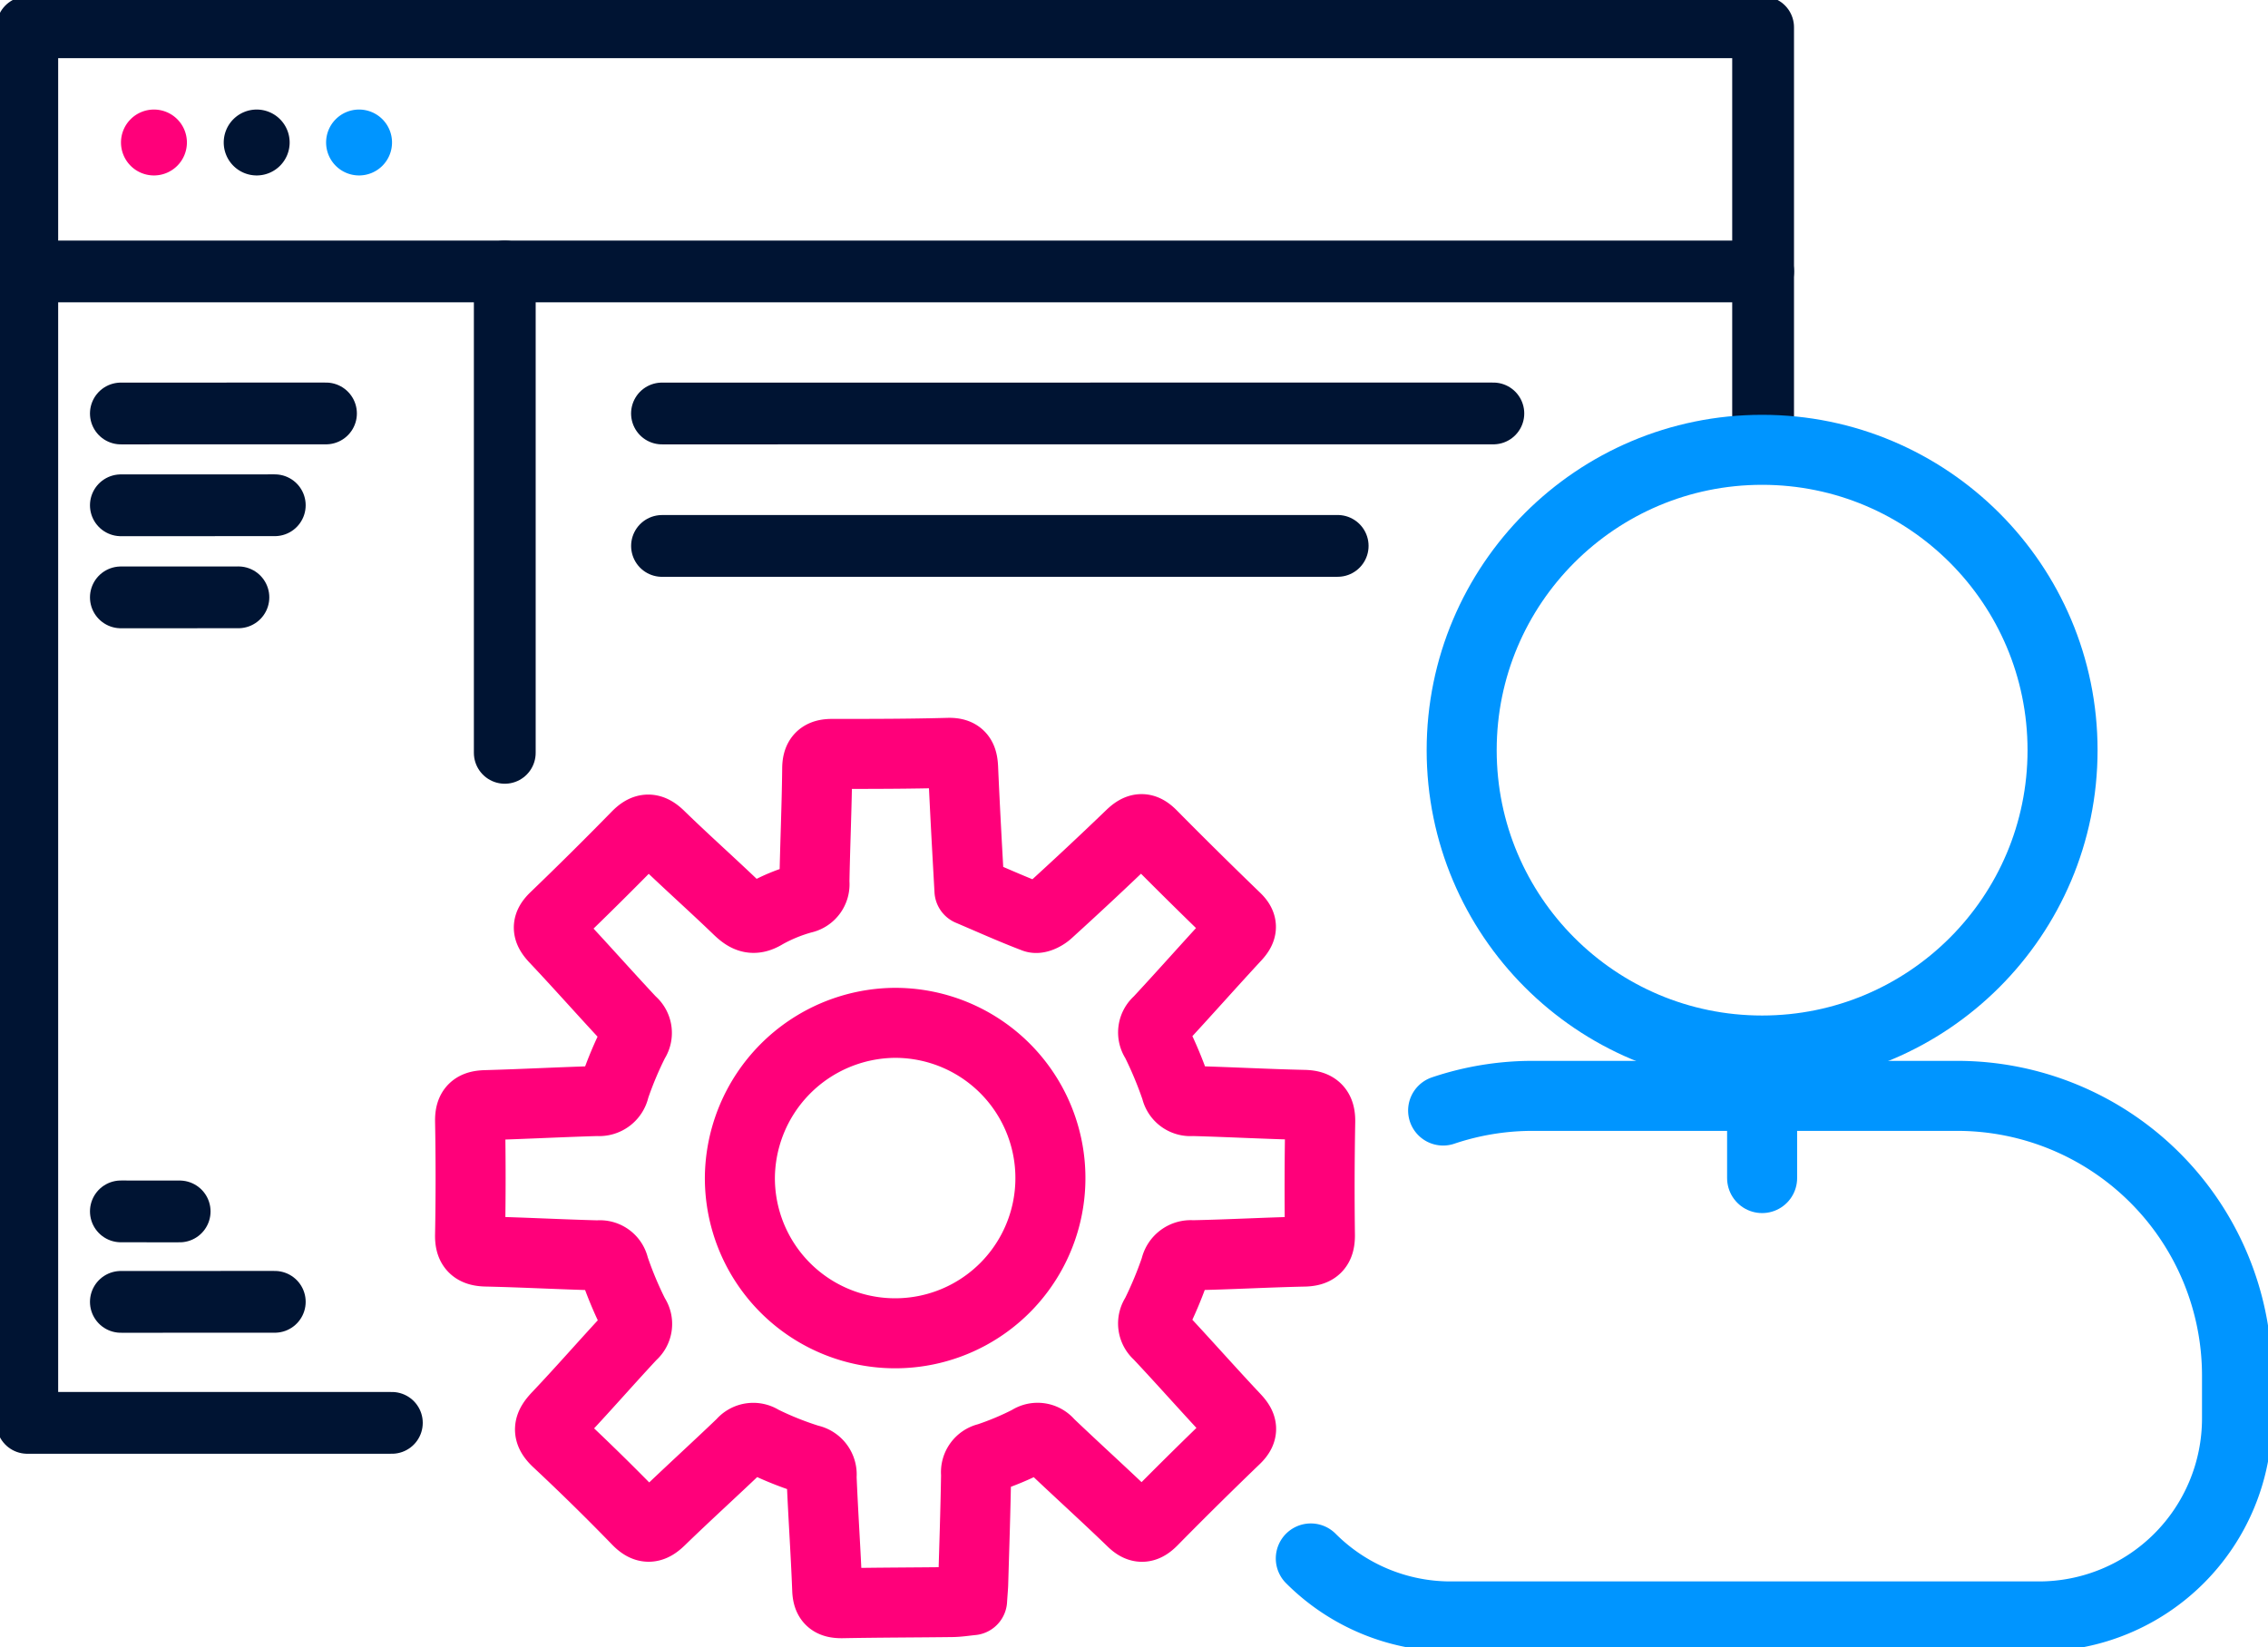 <svg xmlns="http://www.w3.org/2000/svg" width="55.054" height="40" viewBox="0 0 55.054 40">
    <defs>
        <clipPath id="t9mg1r4cta">
            <path data-name="Rectangle 13106" style="fill:none" d="M0 0h55.054v40H0z"/>
        </clipPath>
    </defs>
    <g data-name="Group 17094">
        <g data-name="Group 17093" style="clip-path:url(#t9mg1r4cta)">
            <path data-name="Path 15207" d="M9.6 34.637H.75V.75h42.136v9.819" transform="translate(-.088 -.088)" style="stroke-linecap:round;stroke-linejoin:round;stroke:#001433;stroke-width:1.5px;fill:none"/>
            <path data-name="Path 15208" d="M.75 7.465h42.137" transform="translate(-.088 -.874)" style="stroke-linecap:round;stroke-linejoin:round;stroke:#001433;stroke-width:1.5px;fill:none"/>
            <path data-name="Path 15209" d="M4.926 3.812a.8.8 0 1 1-.8-.8.8.8 0 0 1 .8.8" transform="translate(-.389 -.352)" style="fill:#ff007a"/>
            <path data-name="Path 15210" d="M7.751 3.812a.8.8 0 1 1-.8-.8.8.8 0 0 1 .8.8" transform="translate(-.72 -.352)" style="fill:#001433"/>
            <path data-name="Path 15211" d="M10.566 3.812a.8.8 0 1 1-.8-.8.8.8 0 0 1 .8.8" transform="translate(-1.05 -.352)" style="fill:#0095ff"/>
            <circle data-name="Ellipse 1512" cx="7.293" cy="7.293" r="7.293" transform="translate(35.481 10.922)" style="stroke-width:1.7px;stroke:#0095ff;stroke-linecap:round;stroke-linejoin:round;fill:none"/>
            <path data-name="Path 15212" d="M36.04 41.371a4.792 4.792 0 0 0 3.4 1.408h14.275a4.808 4.808 0 0 0 4.808-4.808v-1.038a6.794 6.794 0 0 0-6.794-6.794h-10.3a6.8 6.8 0 0 0-2.177.356" transform="translate(-4.221 -3.53)" style="stroke-width:1.7px;stroke:#0095ff;stroke-linecap:round;stroke-linejoin:round;fill:none"/>
            <path data-name="Line 3821" transform="translate(42.774 26.959)" style="stroke-width:1.7px;stroke:#0095ff;stroke-linecap:round;stroke-linejoin:round;fill:none" d="M0 0v1.646"/>
            <path data-name="Line 3822" transform="translate(12.253 6.591)" style="stroke-linecap:round;stroke-linejoin:round;stroke:#001433;stroke-width:1.5px;fill:none" d="M0 11.689V0"/>
            <path data-name="Line 3823" transform="translate(2.934 29.414)" style="stroke-linecap:round;stroke-linejoin:round;stroke:#001433;stroke-width:1.5px;fill:none" d="M1.427.001 0 0"/>
            <path data-name="Line 3824" transform="translate(2.934 31.61)" style="stroke-linecap:round;stroke-linejoin:round;stroke:#001433;stroke-width:1.5px;fill:none" d="M3.736 0 0 .001"/>
            <path data-name="Line 3825" transform="translate(2.934 10.039)" style="stroke-linecap:round;stroke-linejoin:round;stroke:#001433;stroke-width:1.5px;fill:none" d="M4.979 0 0 .001"/>
            <path data-name="Line 3826" transform="translate(16.069 10.039)" style="stroke-linecap:round;stroke-linejoin:round;stroke:#001433;stroke-width:1.5px;fill:none" d="M20.181 0 0 .001"/>
            <path data-name="Line 3827" transform="translate(16.07 13.255)" style="stroke-linecap:round;stroke-linejoin:round;stroke:#001433;stroke-width:1.5px;fill:none" d="M16.401 0 0 .001"/>
            <path data-name="Line 3828" transform="translate(2.934 12.268)" style="stroke-linecap:round;stroke-linejoin:round;stroke:#001433;stroke-width:1.5px;fill:none" d="M3.736 0 0 .001"/>
            <path data-name="Line 3829" transform="translate(2.934 14.504)" style="stroke-linecap:round;stroke-linejoin:round;stroke:#001433;stroke-width:1.5px;fill:none" d="M2.853 0 0 .001"/>
            <path data-name="Path 15213" d="M25.111 41.28c-.174.017-.328.043-.485.045-.893.011-1.786.011-2.679.028-.246 0-.343-.07-.353-.329-.035-.917-.1-1.833-.137-2.749a.369.369 0 0 0-.3-.411A7.874 7.874 0 0 1 20 37.4a.354.354 0 0 0-.477.07c-.653.627-1.325 1.234-1.975 1.865-.211.206-.353.224-.569 0a55.894 55.894 0 0 0-1.935-1.9c-.258-.24-.218-.387 0-.619.614-.647 1.2-1.323 1.809-1.976a.346.346 0 0 0 .061-.471 9.135 9.135 0 0 1-.494-1.18.35.35 0 0 0-.389-.282c-.9-.023-1.81-.073-2.715-.093-.3-.007-.4-.117-.391-.415q.025-1.376 0-2.753c-.005-.3.109-.379.381-.387.9-.025 1.809-.074 2.714-.1a.377.377 0 0 0 .411-.309 8.858 8.858 0 0 1 .481-1.146.349.349 0 0 0-.071-.472c-.628-.67-1.234-1.359-1.864-2.026-.184-.2-.192-.318.006-.508q1.005-.967 1.98-1.964c.207-.214.35-.224.568-.011.622.606 1.273 1.183 1.9 1.787.209.2.373.281.655.107a4.074 4.074 0 0 1 .914-.375.352.352 0 0 0 .283-.392c.017-.918.058-1.835.068-2.753 0-.27.094-.366.36-.366.941 0 1.883 0 2.825-.026.29-.007.345.119.357.368.043 1 .1 2 .154 2.974.544.232 1.055.462 1.579.661.082.031.244-.052.327-.128a93.906 93.906 0 0 0 2.011-1.88c.2-.19.323-.191.512 0q1.006 1.018 2.036 2.012c.177.17.154.284 0 .453-.632.682-1.247 1.38-1.88 2.061a.347.347 0 0 0-.062.471 9.453 9.453 0 0 1 .492 1.18.355.355 0 0 0 .392.282c.9.024 1.809.074 2.714.094.3.007.4.119.393.417q-.025 1.376-.007 2.753c0 .285-.1.385-.381.392-.9.019-1.809.071-2.714.089a.377.377 0 0 0-.411.305 9.5 9.5 0 0 1-.478 1.148.349.349 0 0 0 .06.472c.628.668 1.234 1.358 1.863 2.026.177.189.213.314.009.51q-1.018.979-2.009 1.986c-.187.189-.316.2-.512.005-.66-.637-1.342-1.252-2.006-1.886a.348.348 0 0 0-.475-.07 7.165 7.165 0 0 1-1.012.425.354.354 0 0 0-.28.392c-.014.893-.045 1.786-.071 2.679-.006.117-.017.237-.026.384zm-5.637-10.248a3.769 3.769 0 1 0 3.75-3.771 3.791 3.791 0 0 0-3.75 3.771z" transform="translate(-1.514 -2.425)" style="stroke:#ff007a;stroke-width:1.7px;stroke-linecap:round;stroke-linejoin:round;fill:none"/>
        </g>
    </g>
</svg>
